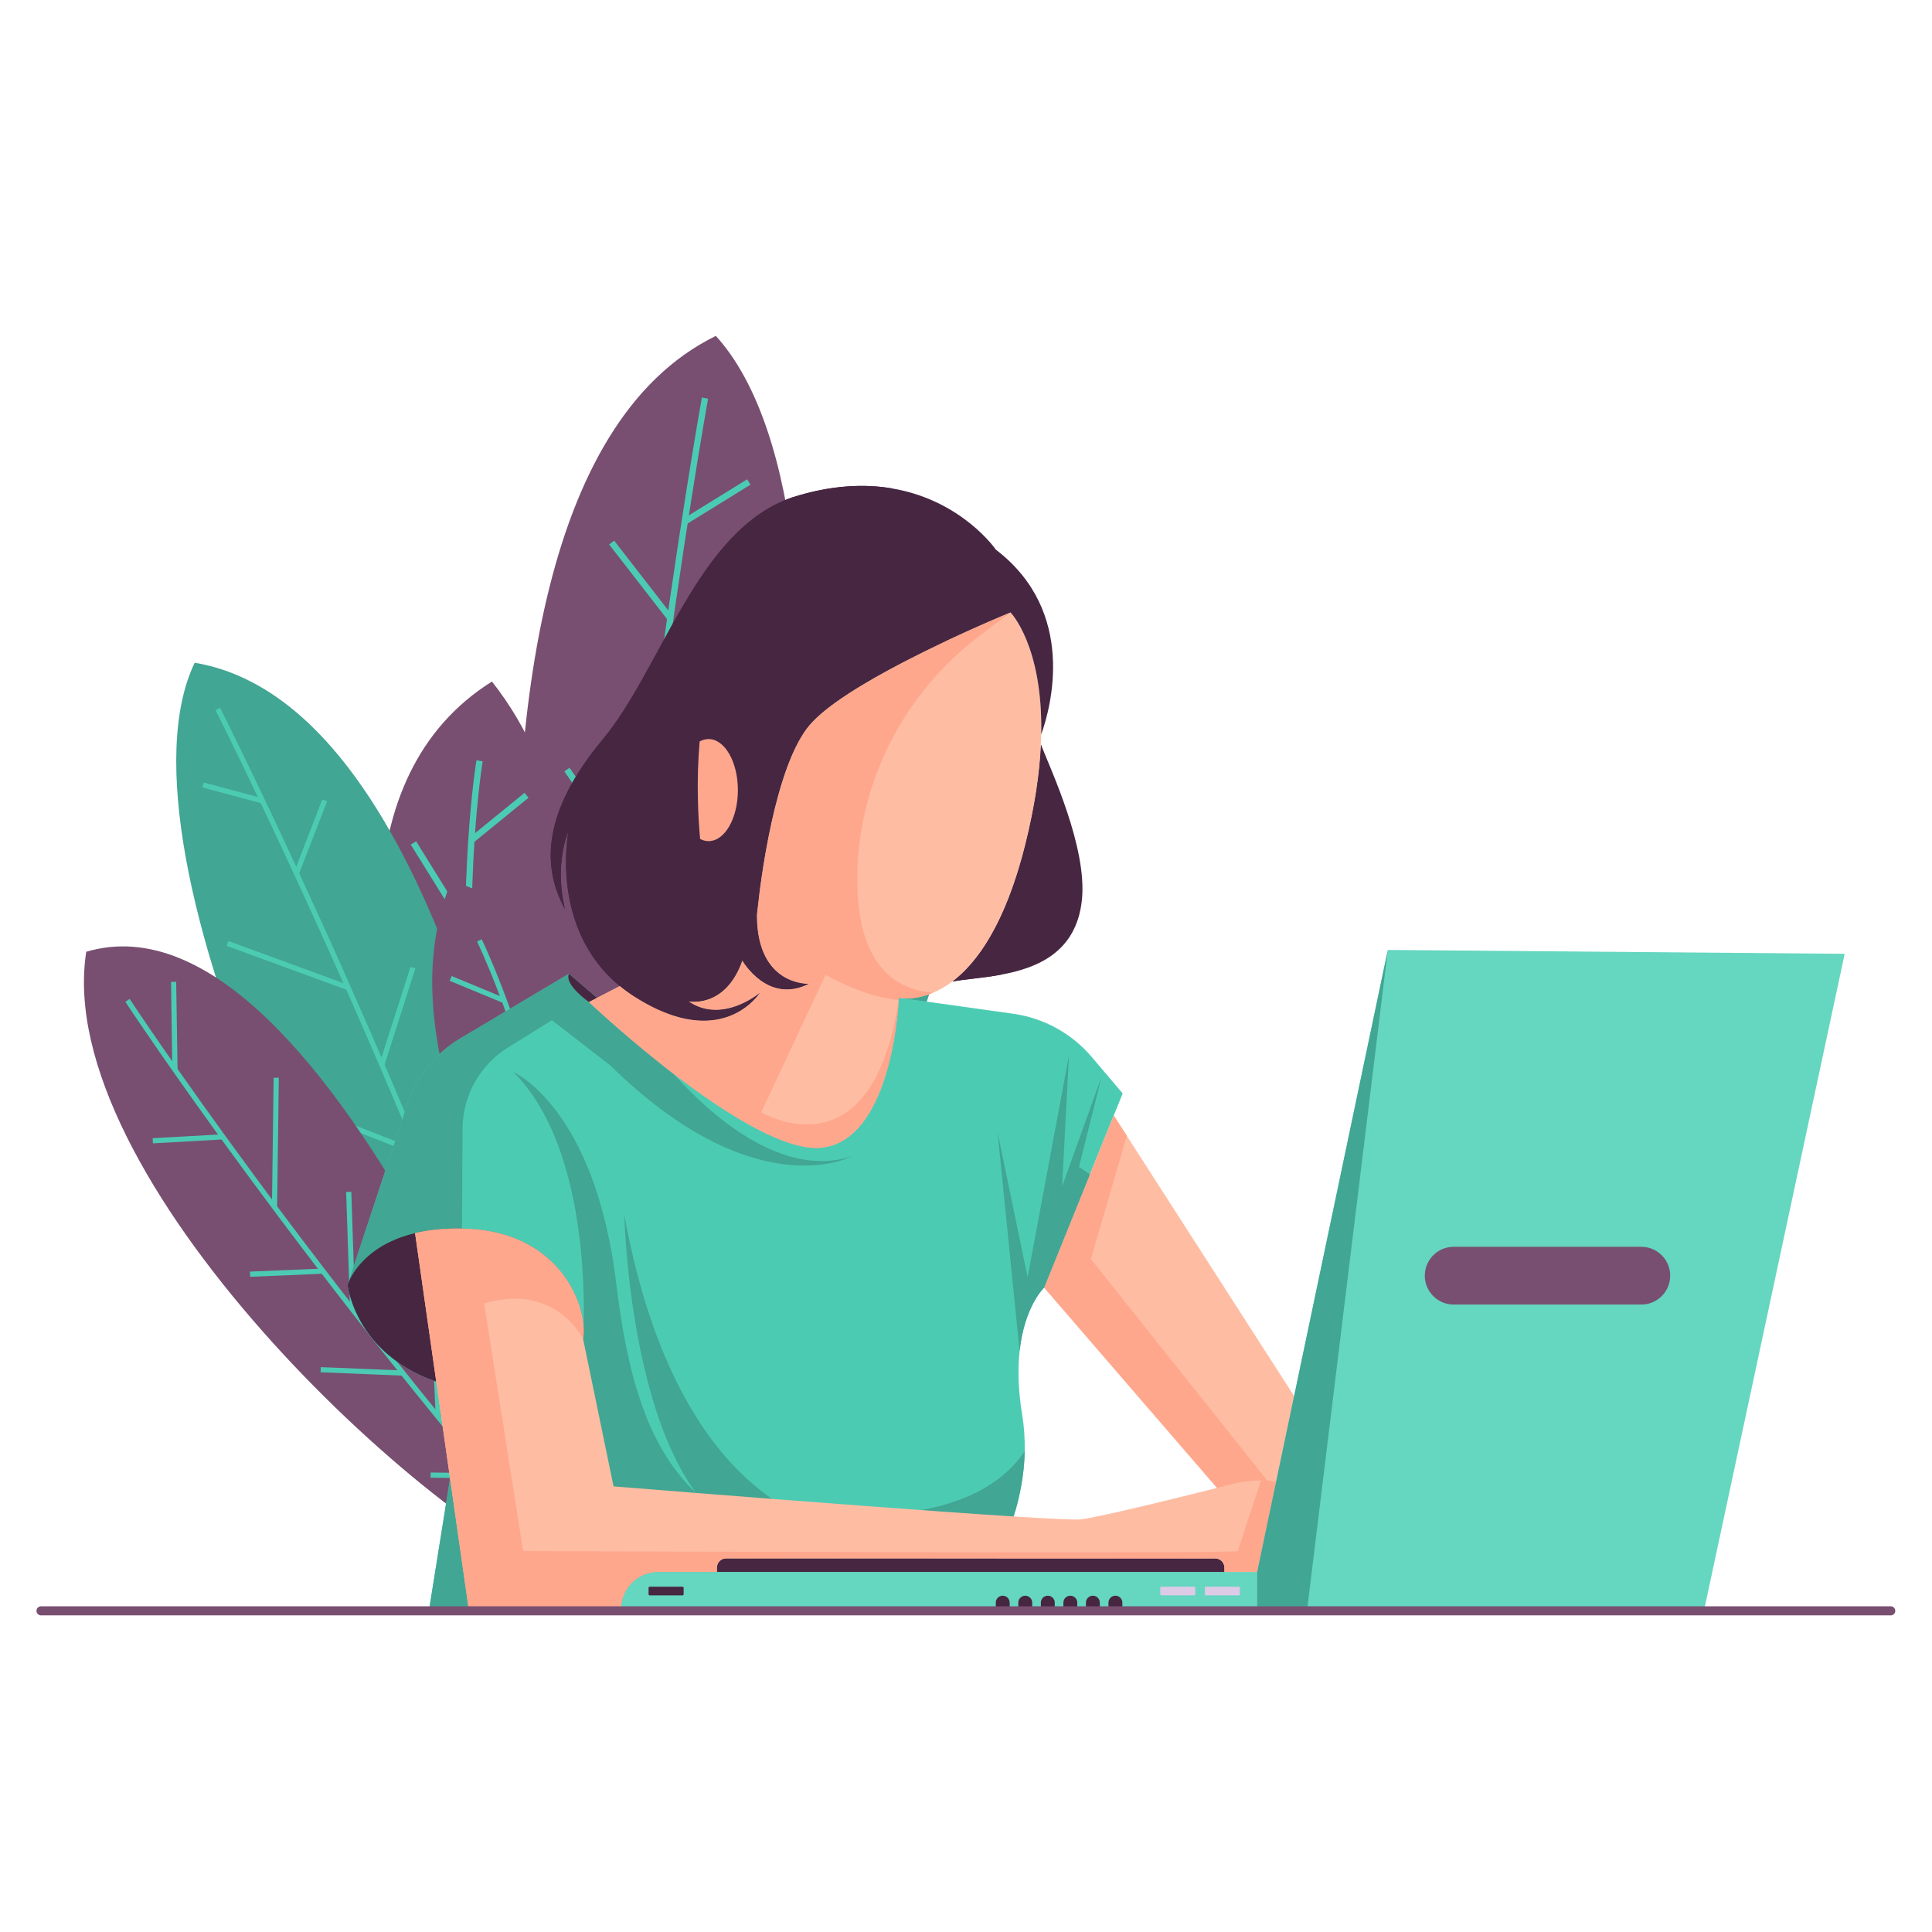 <svg xmlns="http://www.w3.org/2000/svg" width="2667" height="2667" viewBox="0 0 2667 2667" fill="none"><g filter="url(#filter0_d_513_2127)"><path d="M809.742 2143.18C809.742 2143.18 500.533 702.45 988.178 463.697C1222.14 720.85 1079.33 1723.93 809.742 2143.18Z" fill="#784F71"></path><path d="M863.86 1369.57L858.505 1362.71L991.331 1259.04L996.685 1265.9L863.86 1369.57Z" fill="#4CCBB3"></path><path d="M843.272 1514.71L751.804 1388.87L758.843 1383.76L850.311 1509.59L843.272 1514.71Z" fill="#4CCBB3"></path><path d="M834.215 1709.83L828.456 1703.32L975.328 1573.42L981.087 1579.94L834.215 1709.83Z" fill="#4CCBB3"></path><path d="M804.625 2116.4C831.093 1316.41 967.52 556.367 968.897 548.783L977.453 550.336C976.08 557.914 839.764 1317.36 813.322 2116.69L804.625 2116.4Z" fill="#4CCBB3"></path><path d="M810.031 2142.89C810.031 2142.89 264.945 1201.18 679.096 940.795C885.55 1202.89 714.096 1558.64 810.031 2142.89Z" fill="#784F71"></path><path d="M810.031 2142.89C810.031 2142.89 866.265 879.747 1303.21 878.64C1467.88 1223.03 1034.47 1971.01 810.031 2142.89Z" fill="#41A693"></path><path d="M813.323 2155.71C687.344 1853.54 651.739 1568.95 644.05 1383.42C635.716 1182.33 657.494 1050.87 657.715 1049.57L666.288 1051.02C666.071 1052.31 644.43 1183.07 652.752 1383.32C660.431 1568.09 695.911 1851.49 821.355 2152.36L813.323 2155.71Z" fill="#4CCBB3"></path><path d="M813.699 2144.99L805.787 2141.37C1097.6 1504.27 1254.29 981.109 1255.84 975.9L1264.18 978.376C1262.63 983.593 1105.77 1507.3 813.699 2144.99Z" fill="#4CCBB3"></path><path d="M948.708 722.98L944.132 715.578L1031.39 661.674L1035.97 669.075L948.708 722.98Z" fill="#4CCBB3"></path><path d="M921.04 854.887L840.914 751.624L847.783 746.292L927.91 849.555L921.04 854.887Z" fill="#4CCBB3"></path><path d="M900.106 1066.34L894.906 1059.37L1068.19 930.016L1073.39 936.985L900.106 1066.34Z" fill="#4CCBB3"></path><path d="M875.893 1206.25L779.08 1064.81L786.255 1059.9L883.068 1201.33L875.893 1206.25Z" fill="#4CCBB3"></path><path d="M1212.45 1113.02L1172.3 970.685L1180.67 968.313L1219.64 1105.84L1212.45 1113.02Z" fill="#4CCBB3"></path><path d="M1170.43 1248.8L1168.41 1240.34L1285.98 1212.23L1288 1220.69L1170.43 1248.8Z" fill="#4CCBB3"></path><path d="M1117.82 1383.15L1052.74 1175.52L1061.05 1172.92L1126.12 1380.55L1117.82 1383.15Z" fill="#4CCBB3"></path><path d="M1076.41 1513.63L1074.26 1505.2L1193.1 1475.02L1195.24 1483.45L1076.41 1513.63Z" fill="#4CCBB3"></path><path d="M1041.68 1589.15L990.673 1395.05L999.086 1392.84L1050.09 1586.94L1041.68 1589.15Z" fill="#4CCBB3"></path><path d="M994.168 1717.85L991.333 1709.63L1124.71 1663.7L1127.55 1671.92L994.168 1717.85Z" fill="#4CCBB3"></path><path d="M954.422 1801.61L913.771 1639.26L922.21 1637.15L962.861 1799.5L954.422 1801.61Z" fill="#4CCBB3"></path><path d="M912.268 1923.1L909.678 1914.8L998.002 1887.25L1000.59 1895.56L912.268 1923.1Z" fill="#4CCBB3"></path><path d="M655.253 1161.76L649.761 1155.01L724.073 1094.5L729.565 1101.25L655.253 1161.76Z" fill="#4CCBB3"></path><path d="M641.846 1286.36L567.023 1165.92L574.41 1161.32L649.232 1281.77L641.846 1286.36Z" fill="#4CCBB3"></path><path d="M654.52 1436.57L647.694 1431.18L742.868 1310.52L749.693 1315.9L654.52 1436.57Z" fill="#4CCBB3"></path><path d="M658.487 1555.96L570.035 1434.75L577.058 1429.62L665.51 1550.84L658.487 1555.96Z" fill="#4CCBB3"></path><path d="M680.298 1660.49L673.358 1655.25L743.82 1562L750.76 1567.24L680.298 1660.49Z" fill="#4CCBB3"></path><path d="M694.408 1770.16L631.471 1694.85L638.148 1689.27L701.085 1764.58L694.408 1770.16Z" fill="#4CCBB3"></path><path d="M801.956 2189.19C801.956 2189.19 706.806 987.754 268.749 914.878C145.644 1171.19 492.5 1923.79 801.956 2189.19Z" fill="#41A693"></path><path d="M578.349 1595.64L580.938 1589.01L452.569 1538.88L449.979 1545.51L578.349 1595.64Z" fill="#4CCBB3"></path><path d="M628.476 1704.55L670.679 1584.51L663.965 1582.15L621.763 1702.19L628.476 1704.55Z" fill="#4CCBB3"></path><path d="M681.277 1855.33L684.263 1848.88L538.745 1781.49L535.759 1787.95L681.277 1855.33Z" fill="#4CCBB3"></path><path d="M799.694 2167.01C591.575 1546.31 306.645 982.659 303.789 977.039L297.447 980.259C300.298 985.876 585.002 1549.08 792.946 2169.27L799.694 2167.01Z" fill="#4CCBB3"></path><path d="M801.662 2189.03C801.662 2189.03 1008.24 1323.4 622.706 1216.35C522.311 1470.1 739.992 1708.72 801.662 2189.03Z" fill="#784F71"></path><path d="M801.661 2189.03C801.661 2189.03 461.733 1212.35 119.067 1313.83C70.694 1622.28 585.527 2106.91 801.661 2189.03Z" fill="#784F71"></path><path d="M802.084 2199.84C830.029 1933.55 791.273 1702.19 753.842 1555C713.272 1395.47 665.416 1297.55 664.937 1296.58L658.56 1299.73C659.033 1300.69 706.618 1398.09 747.001 1556.97C784.26 1703.55 822.836 1933.94 795.006 2199.1L802.084 2199.84Z" fill="#4CCBB3"></path><path d="M799.28 2191.54L804.632 2186.85C426.732 1755.94 181.404 1382.67 178.971 1378.95L173.013 1382.85C175.452 1386.57 421.037 1760.23 799.28 2191.54Z" fill="#4CCBB3"></path><path d="M360.41 1108.82L362.262 1101.95L281.254 1080.14L279.402 1087.01L360.41 1108.82Z" fill="#4CCBB3"></path><path d="M412.987 1205.7L451.59 1106.02L444.958 1103.45L406.355 1203.13L412.987 1205.7Z" fill="#4CCBB3"></path><path d="M478.921 1366.5L481.364 1359.83L315.273 1299.04L312.831 1305.72L478.921 1366.5Z" fill="#4CCBB3"></path><path d="M530.664 1470.47L573.403 1336.96L566.629 1334.79L523.891 1468.3L530.664 1470.47Z" fill="#4CCBB3"></path><path d="M245.092 1476.24L243.213 1355.3L236.101 1355.4L237.77 1472.3L245.092 1476.24Z" fill="#4CCBB3"></path><path d="M309.823 1572.8L309.425 1565.7L210.709 1571.21L211.107 1578.31L309.823 1572.8Z" fill="#4CCBB3"></path><path d="M382.52 1665.76L384.88 1487.81L377.765 1487.71L375.405 1665.67L382.52 1665.76Z" fill="#4CCBB3"></path><path d="M445.531 1758.31L445.236 1751.2L345.043 1755.38L345.339 1762.5L445.531 1758.31Z" fill="#4CCBB3"></path><path d="M490.433 1809.36L484.941 1645.31L477.831 1645.55L483.323 1809.59L490.433 1809.36Z" fill="#4CCBB3"></path><path d="M557.81 1899.08L558.106 1891.97L442.828 1887.22L442.532 1894.33L557.81 1899.08Z" fill="#4CCBB3"></path><path d="M608.576 1955.41L602.405 1818.67L595.297 1818.99L601.468 1955.73L608.576 1955.41Z" fill="#4CCBB3"></path><path d="M670.065 2040.74L670.149 2033.63L594.483 2032.73L594.399 2039.84L670.065 2040.74Z" fill="#4CCBB3"></path><path d="M693.145 1383.92L695.869 1377.35L623.462 1347.34L620.739 1353.91L693.145 1383.92Z" fill="#4CCBB3"></path><path d="M732.836 1478.43L763.259 1366.52L756.395 1364.65L725.974 1476.56L732.836 1478.43Z" fill="#4CCBB3"></path><path d="M758.088 1599.11L762.174 1593.28L659.329 1521.02L655.242 1526.84L758.088 1599.11Z" fill="#4CCBB3"></path><path d="M782.944 1693.6L823.867 1577.89L817.163 1575.52L776.24 1691.22L782.944 1693.6Z" fill="#4CCBB3"></path><path d="M790.335 1780.62L794.544 1774.88L717.487 1718.31L713.277 1724.05L790.335 1780.62Z" fill="#4CCBB3"></path><path d="M804.965 1869.86L836.645 1796.1L830.107 1793.3L798.427 1867.06L804.965 1869.86Z" fill="#4CCBB3"></path><path d="M1240.52 1216.51C1240.52 1216.51 1239.29 1225.35 1236.68 1240.75C1235.3 1248.43 1233.74 1257.79 1231.63 1268.46C1230.59 1273.79 1229.55 1279.49 1228.33 1285.47C1227.09 1291.44 1225.79 1297.72 1224.44 1304.28C1223.11 1310.84 1221.55 1317.64 1220.02 1324.69C1219.24 1328.21 1218.44 1331.8 1217.63 1335.43C1216.83 1339.07 1215.99 1342.76 1215.09 1346.49C1211.55 1361.42 1207.94 1377.19 1203.7 1393.38C1201.62 1401.49 1199.58 1409.75 1197.38 1418.08C1195.13 1426.39 1192.86 1434.81 1190.57 1443.29C1189.41 1447.53 1188.25 1451.78 1187.09 1456.05C1185.87 1460.3 1184.64 1464.57 1183.42 1468.84C1180.96 1477.39 1178.49 1485.97 1176.02 1494.55C1173.58 1503.13 1170.85 1511.63 1168.25 1520.14C1165.63 1528.64 1163.02 1537.1 1160.43 1545.5C1157.87 1553.9 1155.05 1562.15 1152.37 1570.34C1149.67 1578.51 1147 1586.59 1144.37 1594.54C1139.09 1610.42 1133.54 1625.62 1128.48 1640.1C1123.5 1654.61 1118.2 1668.11 1113.51 1680.65C1111.14 1686.91 1108.87 1692.91 1106.71 1698.62C1105.62 1701.46 1104.56 1704.24 1103.53 1706.94C1102.45 1709.62 1101.41 1712.22 1100.39 1714.74C1096.3 1724.82 1092.74 1733.61 1089.8 1740.84C1083.85 1755.27 1080.45 1763.52 1080.45 1763.52C1080.45 1763.52 1083.4 1755.1 1088.56 1740.37C1091.18 1733.02 1094.36 1724.09 1098.01 1713.85C1098.92 1711.3 1099.86 1708.66 1100.83 1705.94C1101.76 1703.2 1102.71 1700.39 1103.69 1697.5C1105.66 1691.74 1107.74 1685.68 1109.91 1679.35C1112.08 1673.03 1114.34 1666.44 1116.68 1659.63C1119.07 1652.83 1121.39 1645.75 1123.77 1638.47C1126.16 1631.2 1128.62 1623.72 1131.13 1616.08C1133.59 1608.43 1136.36 1600.69 1138.8 1592.7C1143.82 1576.77 1149.01 1560.3 1154.29 1543.58C1156.84 1535.18 1159.41 1526.72 1161.98 1518.23C1164.54 1509.73 1167.22 1501.24 1169.63 1492.66C1172.13 1484.11 1174.63 1475.56 1177.13 1467.04C1178.37 1462.78 1179.61 1458.53 1180.84 1454.29C1182.02 1450.04 1183.2 1445.79 1184.37 1441.57C1186.74 1433.12 1189.09 1424.75 1191.4 1416.47C1193.71 1408.19 1195.85 1399.97 1198.03 1391.91C1202.42 1375.79 1206.42 1360.14 1210.27 1345.32C1212.24 1337.92 1213.91 1330.66 1215.7 1323.68C1217.43 1316.68 1219.2 1309.94 1220.72 1303.44C1223.82 1290.43 1226.74 1278.53 1229.15 1267.93C1231.63 1257.36 1233.66 1248.1 1235.39 1240.49C1237.04 1232.87 1238.33 1226.88 1239.22 1222.79C1240.07 1218.69 1240.52 1216.51 1240.52 1216.51Z" fill="#41A693"></path></g><mask id="mask0_513_2127" style="mask-type:luminance" maskUnits="userSpaceOnUse" x="0" y="0" width="2667" height="2667"><path d="M0 0H2666.67V2666.67H0V0Z" fill="white"></path></mask><g mask="url(#mask0_513_2127)"><path d="M1549.78 1509.4L1537.46 1539.88L1504.65 1621.04L1441.4 1777.49C1441.4 1777.49 1414.29 1802.6 1407.49 1865.2C1404.93 1888.76 1405.26 1917.62 1410.98 1952.44C1413.84 1969.89 1414.89 1986.92 1414.54 2003.33C1413.86 2036.56 1407.54 2067.16 1399.26 2093.39C1394.52 2108.42 1389.16 2122.01 1383.84 2133.82C1382.43 2136.96 1381 2139.97 1379.62 2142.85C1378.2 2145.81 1376.79 2148.62 1375.44 2151.28C1364.63 2172.3 1355.82 2184.44 1355.82 2184.44L1346.74 2221.28L1346.29 2223.14L1345.69 2225.55H591.799L592.174 2223.14L621.294 2040.92L635.138 1954.34L689.39 1932.85L694.582 1930.79L712.288 1923.77C712.339 1923.74 712.363 1923.74 712.363 1923.74C710.106 1923.74 707.85 1923.72 705.616 1923.69C702.006 1923.64 698.468 1923.54 694.958 1923.39C692.575 1923.32 690.192 1923.22 687.859 1923.07C686.755 1923.02 685.652 1922.94 684.574 1922.87C681.087 1922.64 677.651 1922.39 674.29 1922.09C674.164 1922.06 674.014 1922.06 673.89 1922.04C672.61 1921.94 671.356 1921.81 670.102 1921.66C668.596 1921.54 667.092 1921.36 665.612 1921.19C663.555 1920.96 661.499 1920.71 659.492 1920.43C657.711 1920.21 655.955 1919.96 654.226 1919.71C651.24 1919.25 648.306 1918.78 645.422 1918.28C639 1917.15 632.806 1915.87 626.862 1914.41C625.908 1914.19 624.98 1913.96 624.052 1913.71C622.823 1913.41 621.57 1913.08 620.34 1912.76C618.635 1912.31 616.954 1911.83 615.274 1911.35C613.694 1910.9 612.114 1910.43 610.559 1909.95C610.083 1909.8 609.58 1909.65 609.104 1909.5C607.348 1908.95 605.594 1908.37 603.887 1907.79C603.335 1907.62 602.783 1907.42 602.232 1907.24C601.154 1906.86 600.1 1906.49 599.047 1906.11C596.087 1905.03 593.203 1903.93 590.394 1902.78C588.487 1902 586.607 1901.2 584.751 1900.39C583.847 1899.99 582.944 1899.59 582.042 1899.19C579.583 1898.06 577.176 1896.93 574.818 1895.73C573.89 1895.28 572.963 1894.8 572.034 1894.32C571.908 1894.27 571.783 1894.2 571.658 1894.12L571.356 1893.97C569.752 1893.12 568.196 1892.29 566.642 1891.41C563.356 1889.58 560.196 1887.73 557.162 1885.8C555.958 1885.02 554.754 1884.24 553.575 1883.46C551.819 1882.31 550.088 1881.13 548.408 1879.9C545.599 1877.9 542.89 1875.86 540.307 1873.78C539.027 1872.75 537.748 1871.73 536.519 1870.67C535.716 1870 534.939 1869.32 534.162 1868.64C531.828 1866.63 529.596 1864.58 527.464 1862.47C526.135 1861.19 524.856 1859.91 523.603 1858.61C523.302 1858.31 523.051 1858.03 522.775 1857.75C521.872 1856.83 520.994 1855.9 520.166 1854.95C519.79 1854.55 519.414 1854.12 519.063 1853.72C517.934 1852.46 516.855 1851.23 515.802 1849.98C514.598 1848.55 513.419 1847.12 512.316 1845.69C511.212 1844.29 510.134 1842.88 509.106 1841.48C508.428 1840.57 507.776 1839.67 507.15 1838.77C506.798 1838.27 506.447 1837.79 506.12 1837.31C504.566 1835.08 503.111 1832.87 501.756 1830.69C501.38 1830.09 501.004 1829.46 500.654 1828.86H500.628C498.396 1825.17 496.39 1821.56 494.608 1818.05C494.232 1817.35 493.882 1816.65 493.555 1815.94C493.404 1815.69 493.279 1815.44 493.179 1815.19C492.602 1813.99 492.026 1812.81 491.499 1811.66C489.743 1807.77 488.212 1804.08 486.934 1800.6C486.658 1799.84 486.382 1799.09 486.131 1798.36C484.3 1793.2 482.996 1788.61 482.043 1784.84C481.918 1784.32 481.792 1783.79 481.667 1783.29C481.442 1782.29 481.24 1781.33 481.039 1780.48C480.964 1780.05 480.864 1779.63 480.788 1779.23C480.638 1778.45 480.512 1777.72 480.387 1777.09C480.338 1776.77 480.287 1776.47 480.238 1776.19C480.112 1775.36 480.011 1774.71 479.962 1774.29C479.936 1774.06 479.911 1773.91 479.911 1773.81C479.886 1773.71 479.886 1773.66 479.886 1773.66C479.886 1773.66 480.087 1772.98 480.538 1771.73L562.152 1524.65C574.768 1486.5 600.727 1454.17 635.264 1433.61L785.4 1344.22L824.151 1377.53L813.039 1383.24C813.039 1383.24 864.582 1432.08 929.015 1481.66C999.819 1536.14 1086.2 1591.49 1136.86 1583.99C1233.65 1569.67 1240.82 1377.27 1240.82 1377.27C1240.82 1377.27 1242.61 1377.7 1245.82 1377.98L1398.54 1399.4C1440.82 1405.32 1479.47 1426.58 1507.11 1459.14L1549.78 1509.4Z" fill="#4CCBB3"></path><path d="M1414.54 2003.33C1413.48 2055.6 1398.44 2101.37 1383.84 2133.82C1274.41 2160.41 1067.66 2082.11 1067.66 2082.11C1291.66 2115.36 1379.82 2055.24 1414.54 2003.33Z" fill="#41A693"></path><path d="M861.837 1676.96C861.837 1676.96 870.799 2094.32 1058.99 2127.61L1160.13 2108.41C1160.13 2108.41 937.372 2093.04 861.837 1676.96Z" fill="#41A693"></path><path d="M1493.44 1242.91C1485.54 1315 1431.52 1336.49 1381.23 1345.62C1355.97 1350.24 1331.64 1351.72 1314.59 1354.93C1348.8 1329.12 1387.85 1275.57 1415.29 1165.76C1428.71 1112.09 1435.08 1066.37 1436.88 1027.74C1436.88 1027.74 1436.91 1027.84 1436.99 1028.02C1451.66 1064.89 1501.27 1171.48 1493.44 1242.91Z" fill="#472642"></path><path d="M1439.77 1293.65C1440.2 1292.68 1452.48 1265.34 1433.6 1229.82C1433.6 1229.82 1441.27 1308.85 1381.23 1345.62C1355.97 1350.24 1331.64 1351.72 1314.59 1354.93C1348.8 1329.12 1387.85 1275.57 1415.29 1165.76C1428.71 1112.09 1435.08 1066.37 1436.88 1027.74C1436.88 1027.74 1436.91 1027.84 1436.98 1028.02C1439.67 1036.19 1503 1230.35 1439.77 1293.65Z" fill="#472642"></path><path d="M1176.06 1596.08C1172.63 1597.91 1041.45 1665.96 842.158 1470.5L761.874 1408.35L701.302 1445.97C662.477 1470.07 638.75 1512.46 638.5 1558.18L637.746 1695.98L637.597 1724.22C637.597 1724.22 616.98 1757.53 587.058 1800.89C584.098 1805.18 581.038 1809.6 577.904 1814.06C565.186 1832.2 551.142 1851.56 536.52 1870.67C535.717 1869.99 534.938 1869.32 534.162 1868.64C531.829 1866.63 529.597 1864.58 527.465 1862.47C526.136 1861.19 524.857 1859.91 523.602 1858.61C523.301 1858.31 523.05 1858.03 522.774 1857.75C521.872 1856.83 520.994 1855.9 520.166 1854.95C519.79 1854.54 519.414 1854.12 519.062 1853.72C517.934 1852.46 516.856 1851.23 515.802 1849.98C514.598 1848.55 513.42 1847.12 512.316 1845.69C511.212 1844.29 510.134 1842.88 509.105 1841.48C508.429 1840.57 507.777 1839.67 507.149 1838.77C506.798 1838.27 506.446 1837.79 506.121 1837.31C504.566 1835.08 503.11 1832.87 501.757 1830.69C501.381 1830.09 501.004 1829.46 500.653 1828.86H500.628C498.396 1825.17 496.389 1821.56 494.609 1818.05C494.232 1817.35 493.881 1816.65 493.554 1815.94C493.405 1815.69 493.28 1815.44 493.178 1815.19C492.602 1813.99 492.025 1812.81 491.498 1811.65C489.744 1807.77 488.213 1804.08 486.934 1800.59C486.657 1799.84 486.382 1799.09 486.13 1798.36C484.3 1793.2 482.996 1788.61 482.044 1784.84C481.917 1784.32 481.792 1783.79 481.666 1783.29C481.441 1782.29 481.24 1781.33 481.04 1780.48C480.965 1780.05 480.864 1779.63 480.789 1779.22C480.638 1778.45 480.513 1777.72 480.388 1777.09C480.337 1776.77 480.288 1776.47 480.237 1776.19C480.112 1775.36 480.012 1774.71 479.961 1774.28C479.936 1774.06 479.91 1773.91 479.91 1773.81C479.886 1773.71 479.886 1773.66 479.886 1773.66C479.886 1773.66 480.086 1772.98 480.538 1771.73L562.152 1524.65C574.768 1486.5 600.728 1454.17 635.263 1433.61L785.4 1344.22L824.15 1377.52L813.039 1383.24C813.039 1383.24 864.582 1432.08 929.016 1481.66C978.876 1537.27 1078.77 1628.16 1176.06 1596.08Z" fill="#41A693"></path><path d="M1207.49 2221.28C1206.21 2221.88 1204.91 2222.51 1203.58 2223.14C1201.87 2223.94 1200.14 2224.74 1198.41 2225.55H591.798L592.174 2223.14L621.294 2040.92L635.138 1954.34L689.389 1932.85L694.581 1930.79L712.289 1923.77C712.338 1923.74 712.364 1923.74 712.364 1923.74C710.106 1923.74 707.849 1923.72 705.617 1923.69C702.005 1923.64 698.468 1923.54 694.957 1923.39C692.574 1923.32 690.192 1923.22 687.858 1923.07C686.756 1923.02 685.652 1922.94 684.573 1922.87C681.086 1922.64 677.652 1922.39 674.29 1922.09C674.165 1922.06 674.014 1922.06 673.889 1922.04C672.61 1921.94 671.356 1921.81 670.102 1921.66C668.597 1921.54 667.092 1921.36 665.612 1921.18C663.556 1920.96 661.498 1920.71 659.493 1920.43C657.712 1920.21 655.956 1919.96 654.225 1919.71C651.241 1919.25 648.306 1918.78 645.421 1918.28C639.001 1917.15 632.805 1915.87 626.862 1914.41C625.908 1914.19 624.981 1913.96 624.053 1913.71C622.824 1913.41 621.569 1913.08 620.341 1912.76C618.636 1912.31 616.954 1911.83 615.274 1911.35C613.694 1910.9 612.113 1910.43 610.558 1909.95C610.082 1909.8 609.581 1909.65 609.104 1909.5C607.349 1908.95 605.593 1908.37 603.886 1907.79C603.336 1907.62 602.784 1907.42 602.232 1907.24C601.153 1906.86 600.1 1906.49 599.046 1906.11C596.088 1905.03 593.202 1903.93 590.393 1902.78C588.488 1902 586.606 1901.2 584.75 1900.39C583.848 1899.99 582.945 1899.59 582.041 1899.19C579.584 1898.06 577.176 1896.93 574.818 1895.73C573.89 1895.28 572.962 1894.8 572.034 1894.32C571.909 1894.27 571.784 1894.2 571.658 1894.12C580.837 1890.96 589.992 1888.03 599.097 1885.29C626.761 1876.97 653.824 1870.47 678.78 1865.43C684.949 1864.2 690.969 1863.05 696.838 1861.97C759.566 1850.51 804.938 1848.38 804.938 1848.38C804.938 1848.38 805.34 1842.71 805.666 1832.7C807.396 1775.46 806.017 1576.07 708.601 1479.91C708.601 1479.91 821.566 1528.34 850.912 1773.33C866.613 1904.38 896.158 2000.17 960.893 2060.94C1017.18 2113.76 1100.07 2140.09 1223.54 2140.09C1239.5 2140.09 1252.26 2141 1262.12 2142.7C1273.28 2144.61 1280.7 2147.54 1284.82 2151.28C1300.89 2165.83 1266.93 2192.79 1207.49 2221.28Z" fill="#41A693"></path><path d="M1884.36 2079.5L1796.55 2188.93L1769.41 2157.48L1441.4 1777.49L1537.46 1539.88L1555.52 1567.97L1884.36 2079.5Z" fill="#FEBDA3"></path><path d="M1769.41 2157.48L1441.4 1777.49L1537.46 1539.88L1555.52 1567.97L1505.91 1738.07L1799.61 2106.74C1799.61 2106.74 1870.19 2147.04 1769.41 2157.48Z" fill="#FEA78D"></path><path d="M1437.34 1013.85C1437.26 1018.36 1437.11 1023 1436.88 1027.74C1435.08 1066.37 1428.71 1112.09 1415.29 1165.76C1414.74 1168 1414.16 1170.23 1413.58 1172.41C1413.03 1174.57 1412.48 1176.7 1411.9 1178.81C1411.9 1178.83 1411.88 1178.86 1411.88 1178.88C1411.33 1180.94 1410.75 1183 1410.2 1185.03C1409.67 1186.86 1409.17 1188.69 1408.64 1190.5C1408.57 1190.77 1408.49 1191.07 1408.39 1191.35C1407.86 1193.23 1407.31 1195.08 1406.76 1196.91C1406.18 1198.85 1405.61 1200.75 1405.01 1202.66C1404.83 1203.24 1404.65 1203.79 1404.48 1204.37C1404 1205.87 1403.53 1207.37 1403.07 1208.83C1401.52 1213.62 1399.96 1218.28 1398.36 1222.82C1398.01 1223.88 1397.63 1224.91 1397.26 1225.96C1396.78 1227.34 1396.28 1228.69 1395.78 1230.05C1391.09 1242.87 1386.22 1254.6 1381.2 1265.31C1380.75 1266.31 1380.28 1267.29 1379.8 1268.27C1379.47 1269 1379.15 1269.7 1378.8 1270.38C1378.27 1271.48 1377.74 1272.56 1377.19 1273.64C1377.14 1273.79 1377.06 1273.91 1376.99 1274.04C1376.06 1275.92 1375.11 1277.78 1374.16 1279.61C1372.28 1283.27 1370.37 1286.78 1368.44 1290.14C1367.48 1291.85 1366.51 1293.5 1365.55 1295.13C1360.26 1304.09 1354.87 1312.09 1349.48 1319.24C1348.85 1320.09 1348.2 1320.92 1347.57 1321.74C1345.26 1324.7 1342.96 1327.54 1340.65 1330.2C1339.67 1331.35 1338.69 1332.45 1337.71 1333.53C1333.22 1338.52 1328.76 1342.96 1324.32 1346.9C1323.77 1347.4 1323.24 1347.88 1322.69 1348.35C1321.06 1349.79 1319.43 1351.14 1317.8 1352.42C1317.35 1352.8 1316.9 1353.15 1316.44 1353.5C1315.82 1353.97 1315.22 1354.45 1314.59 1354.93C1305.16 1362.05 1296.08 1367.07 1287.73 1370.55C1268.64 1378.55 1253.29 1378.63 1245.82 1377.98C1242.6 1377.7 1240.82 1377.27 1240.82 1377.27C1240.82 1377.27 1240.77 1378.5 1240.65 1380.76C1239.12 1406.85 1225.93 1570.83 1136.86 1583.99C1040.07 1598.34 813.04 1383.24 813.04 1383.24L824.15 1377.53L855.653 1361.27C861.848 1366.36 868.544 1371.23 875.768 1375.85C878.352 1377.5 880.884 1379.05 883.393 1380.56C974.613 1435.09 1024.67 1397.82 1042.08 1379.11C1046.47 1374.37 1048.78 1370.83 1049.13 1370.28C1048.48 1370.83 1043.76 1374.69 1036.31 1379.16C1018.05 1390.07 983.265 1404.51 950.76 1382.39C950.76 1382.39 962.724 1384.82 977.697 1379.68C993.549 1374.26 1012.79 1360.35 1024.82 1326.13C1024.82 1326.13 1059.51 1387.08 1116.7 1358.01C1116.7 1358.01 1045.22 1361.67 1044.86 1263.76V1263.63C1044.94 1263.03 1045.19 1260.27 1045.67 1255.76C1049.7 1218.06 1069.37 1057.64 1117.75 1000.86C1141.03 973.543 1194.3 941.488 1248 913.624C1321.11 875.7 1394.97 845.503 1394.97 845.503C1394.97 845.503 1439.74 890.951 1437.34 1013.85Z" fill="#FEBDA3"></path><path d="M1437.34 1013.85C1439.74 890.951 1394.97 845.503 1394.97 845.503L1394.92 845.528C1392.74 846.405 1301.75 883.725 1222.39 927.292C1178.02 951.621 1137.31 977.907 1117.75 1000.86C1075.66 1050.24 1055.32 1178 1048.08 1235.26C1047 1243.84 1046.19 1250.84 1045.67 1255.76C1045.14 1258.41 1044.86 1261.02 1044.86 1263.63V1263.76C1045.22 1361.67 1116.7 1358.01 1116.7 1358.01C1059.51 1387.08 1024.82 1326.13 1024.82 1326.13C1008.85 1371.56 980.181 1381.19 963.602 1382.72C955.877 1383.42 950.759 1382.39 950.759 1382.39C996.558 1413.54 1046.85 1372.18 1049.13 1370.28C1047.35 1373.11 995.479 1452.27 875.767 1375.85C868.543 1371.23 861.847 1366.36 855.653 1361.27C758.738 1281.69 784.121 1150.57 784.798 1147.15C764.607 1198.65 779.405 1253.1 779.957 1255.15C747.602 1196.39 748.831 1120.87 831.549 1021.37C914.266 921.849 962.247 732.387 1092.95 686.839C1147.32 669.381 1193.6 667.752 1231.95 674.323C1328.16 690.752 1374.73 758.772 1374.73 758.772C1487.25 844.7 1450.55 976.853 1437.34 1013.85Z" fill="#472642"></path><path d="M1245.82 1377.98C1242.61 1377.7 1240.83 1377.27 1240.83 1377.27L1245.82 1377.98Z" fill="#472642"></path><path d="M804.938 1848.38L712.363 1923.74C710.106 1923.74 707.849 1923.72 705.617 1923.69C702.005 1923.64 698.467 1923.54 694.957 1923.39C692.574 1923.32 690.191 1923.22 687.858 1923.07C686.755 1923.02 685.651 1922.94 684.574 1922.87C681.087 1922.64 677.651 1922.39 674.29 1922.09C674.165 1922.06 674.014 1922.06 673.889 1922.04C672.61 1921.94 671.355 1921.81 670.102 1921.66C668.597 1921.54 667.091 1921.36 665.611 1921.19C663.555 1920.96 661.499 1920.71 659.493 1920.43C657.711 1920.21 655.955 1919.96 654.225 1919.71C651.241 1919.26 648.306 1918.78 645.421 1918.28C639.001 1917.15 632.806 1915.87 626.862 1914.41C625.909 1914.19 624.981 1913.96 624.053 1913.71C622.823 1913.41 621.569 1913.08 620.341 1912.76C618.635 1912.31 616.954 1911.83 615.274 1911.35C613.694 1910.9 612.114 1910.43 610.558 1909.95C610.082 1909.8 609.581 1909.65 609.103 1909.5C607.349 1908.95 605.593 1908.37 603.886 1907.79C603.335 1907.62 602.783 1907.42 602.231 1907.22C601.153 1906.86 600.099 1906.49 599.046 1906.11C596.087 1905.03 593.202 1903.93 590.393 1902.78C588.487 1902 586.606 1901.2 584.75 1900.39C583.847 1899.99 582.945 1899.59 582.041 1899.19C579.583 1898.06 577.175 1896.93 574.818 1895.73C573.89 1895.28 572.962 1894.8 572.034 1894.32C571.909 1894.27 571.783 1894.2 571.658 1894.12L571.357 1893.97C569.751 1893.12 568.197 1892.29 566.642 1891.41C563.355 1889.61 560.195 1887.73 557.161 1885.8C555.957 1885.02 554.753 1884.24 553.574 1883.46C551.818 1882.31 550.087 1881.13 548.407 1879.9C545.598 1877.92 542.89 1875.89 540.306 1873.78C539.027 1872.75 537.747 1871.73 536.519 1870.67C535.717 1870 534.938 1869.32 534.162 1868.64C531.829 1866.63 529.597 1864.58 527.465 1862.47C526.135 1861.22 524.83 1859.91 523.602 1858.61C523.301 1858.31 523.05 1858.03 522.774 1857.76C521.871 1856.83 520.994 1855.9 520.166 1854.95C519.79 1854.54 519.413 1854.12 519.062 1853.72C517.933 1852.46 516.855 1851.23 515.802 1849.98C514.598 1848.55 513.419 1847.12 512.315 1845.69C511.211 1844.29 510.134 1842.88 509.105 1841.48C508.429 1840.57 507.775 1839.67 507.149 1838.77C506.798 1838.27 506.446 1837.79 506.121 1837.31C504.566 1835.08 503.11 1832.88 501.757 1830.69C501.381 1830.09 501.003 1829.46 500.627 1828.86C498.395 1825.18 496.389 1821.56 494.609 1818.05C494.231 1817.35 493.881 1816.65 493.554 1815.94C493.405 1815.69 493.279 1815.44 493.178 1815.19C492.602 1813.99 492.025 1812.81 491.498 1811.66C489.742 1807.77 488.213 1804.08 486.933 1800.6C486.657 1799.84 486.382 1799.09 486.13 1798.36C484.299 1793.2 482.995 1788.61 482.042 1784.84C481.917 1784.32 481.791 1783.79 481.666 1783.29C481.441 1782.29 481.239 1781.33 481.039 1780.48C480.965 1780.03 480.863 1779.63 480.789 1779.23C480.638 1778.45 480.513 1777.72 480.387 1777.09C480.337 1776.77 480.287 1776.47 480.237 1776.19C480.111 1775.36 480.011 1774.71 479.961 1774.28C479.935 1774.06 479.91 1773.91 479.91 1773.81C479.885 1773.71 479.885 1773.66 479.885 1773.66C479.885 1773.66 480.086 1772.98 480.538 1771.73C484.174 1762.07 504.063 1718.73 572.987 1702.28C591.021 1697.96 612.39 1695.5 637.746 1695.98C638.223 1695.98 638.699 1696.01 639.201 1696.01C760.469 1698.74 803.031 1784.34 805.666 1832.7C805.991 1838.54 805.715 1843.84 804.938 1848.38Z" fill="#472642"></path><path d="M1761.66 2045.24L1735.48 2169.92H1690.28V2164.1C1690.28 2157.02 1684.54 2151.28 1677.46 2151.28H1002.48C995.405 2151.28 989.661 2157.02 989.661 2164.1V2169.92H908.649C894.453 2169.92 881.637 2175.66 872.331 2184.97C863.051 2194.27 857.307 2207.11 857.307 2221.28H1628.98L1624.59 2223.14H647.302L621.294 2040.92L602.231 1907.24V1907.21L599.097 1885.29L588.638 1811.98L587.058 1800.9L572.987 1702.28C591.021 1697.96 612.39 1695.5 637.746 1695.98C638.223 1695.98 638.699 1696.01 639.202 1696.01C760.469 1698.74 803.033 1784.34 805.666 1832.7C805.991 1838.54 805.715 1843.83 804.938 1848.37L846.974 2051.86C846.974 2051.86 893.174 2055.6 960.893 2060.94C1085.57 2070.77 1283.19 2086.04 1399.26 2093.39C1448.77 2096.5 1483.44 2098.18 1491.31 2097.41C1516.07 2094.92 1630.16 2066.61 1700.44 2048.8C1713.68 2045.44 1727.25 2043.73 1740.79 2043.76C1747.77 2043.78 1754.74 2044.28 1761.66 2045.24Z" fill="#FEBDA3"></path><path d="M1690.28 2164.1V2175.61C1690.28 2182.71 1684.54 2188.42 1677.46 2188.42H1002.48C995.405 2188.42 989.661 2182.71 989.661 2175.61V2164.1C989.661 2157.02 995.405 2151.28 1002.48 2151.28H1677.46C1684.54 2151.28 1690.28 2157.02 1690.28 2164.1Z" fill="#472642"></path><path d="M2546.48 1316.68L2352.7 2221.28H857.308C857.308 2207.11 863.052 2194.27 872.332 2184.96C881.637 2175.66 894.453 2169.92 908.649 2169.92H1735.48L1915.81 1311.33L2546.48 1316.68Z" fill="#65D6C0"></path><path d="M1664.63 2202.29H1710.22C1710.99 2202.29 1711.62 2201.66 1711.62 2200.89V2191.78C1711.62 2191 1710.99 2190.38 1710.22 2190.38H1664.63C1663.86 2190.38 1663.23 2191 1663.23 2191.78V2200.89C1663.23 2201.66 1663.86 2202.29 1664.63 2202.29Z" fill="#DDCAE6"></path><path d="M1603.04 2202.29H1648.63C1649.4 2202.29 1650.03 2201.66 1650.03 2200.89V2191.78C1650.03 2191 1649.4 2190.38 1648.63 2190.38H1603.04C1602.27 2190.38 1601.64 2191 1601.64 2191.78V2200.89C1601.64 2201.66 1602.27 2202.29 1603.04 2202.29Z" fill="#DDCAE6"></path><path d="M896.726 2202.29H942.311C943.086 2202.29 943.714 2201.66 943.714 2200.89V2191.78C943.714 2191 943.086 2190.38 942.311 2190.38H896.726C895.951 2190.38 895.323 2191 895.323 2191.78V2200.89C895.323 2201.66 895.951 2202.29 896.726 2202.29Z" fill="#472642"></path><path d="M1549.35 2212.38V2221.28H1530.16V2212.38C1530.16 2207.06 1534.47 2202.77 1539.77 2202.77C1545.06 2202.77 1549.35 2207.06 1549.35 2212.38Z" fill="#472642"></path><path d="M1518.25 2212.38V2221.28H1499.06V2212.38C1499.06 2207.06 1503.35 2202.77 1508.64 2202.77C1513.96 2202.77 1518.25 2207.06 1518.25 2212.38Z" fill="#472642"></path><path d="M1487.12 2212.38V2221.28H1467.93V2212.38C1467.93 2207.06 1472.22 2202.77 1477.54 2202.77C1480.2 2202.77 1482.58 2203.88 1484.34 2205.58C1486.04 2207.31 1487.12 2209.72 1487.12 2212.38Z" fill="#472642"></path><path d="M1456.02 2212.38V2221.28H1436.83V2212.38C1436.83 2207.06 1441.12 2202.77 1446.42 2202.77C1451.73 2202.77 1456.02 2207.06 1456.02 2212.38Z" fill="#472642"></path><path d="M1424.9 2212.38V2221.28H1405.71V2212.38C1405.71 2207.06 1410 2202.77 1415.31 2202.77C1420.61 2202.77 1424.9 2207.06 1424.9 2212.38Z" fill="#472642"></path><path d="M1393.79 2212.38V2221.28H1374.61V2212.38C1374.61 2207.06 1378.9 2202.77 1384.19 2202.77C1389.51 2202.77 1393.79 2207.06 1393.79 2212.38Z" fill="#472642"></path><path d="M1116.7 1358.01C1059.51 1387.08 1024.83 1326.13 1024.83 1326.13C978.451 1260.52 970.223 1189.84 970.223 1189.84L984.295 1063.11C984.295 1063.11 999.769 818.765 1090.96 754.232C1182.16 689.724 1288.85 706.077 1288.85 706.077C1122.82 712.948 1069.47 924.584 1069.47 924.584C1181.31 833.388 1315.52 825.639 1315.52 825.639C1097.86 869.531 1043.66 1002.89 1043.66 1002.89C1091.84 1105.27 1042.81 1173.21 1042.81 1173.21C1042.93 1197.22 1044.84 1217.71 1048.08 1235.27C1047 1243.84 1046.19 1250.84 1045.67 1255.76C1045.14 1258.41 1044.87 1261.02 1044.87 1263.63V1263.76C1045.22 1361.67 1116.7 1358.01 1116.7 1358.01Z" fill="#472642"></path><path d="M950.76 1382.39C950.76 1382.39 955.827 1382.77 963.602 1382.72C955.878 1383.42 950.76 1382.39 950.76 1382.39Z" fill="#472642"></path><path d="M974.713 890.247C885.198 1181.24 989.661 1325.06 991.969 1328.19C990.238 1326.49 934.482 1271.48 914.819 1217.76C914.819 1217.76 893.501 1289.64 926.783 1336.24C959.714 1382.37 1004.41 1339.78 1005.31 1338.93C1004.78 1340.1 987.454 1378.03 950.759 1382.39C996.558 1413.54 1046.85 1372.18 1049.13 1370.28C1047.35 1373.11 995.481 1452.27 875.767 1375.85C868.543 1371.23 861.847 1366.36 855.653 1361.27C758.739 1281.69 784.121 1150.57 784.798 1147.15C764.607 1198.65 779.405 1253.1 779.957 1255.15C747.602 1196.39 748.831 1120.87 831.549 1021.37C914.267 921.849 962.247 732.385 1092.95 686.837C1147.32 669.381 1193.6 667.751 1231.95 674.323C1147.52 675.427 1029.59 711.945 974.713 890.247Z" fill="#472642"></path><path d="M1018.6 1090.7C1018.6 1129.6 1000.5 1161.12 978.174 1161.12C974.11 1161.12 970.173 1160.07 966.461 1158.12C963.677 1127.79 961.094 1078.61 965.809 1023.6C969.697 1021.42 973.859 1020.24 978.174 1020.24C1000.5 1020.24 1018.6 1051.77 1018.6 1090.7Z" fill="#FEA78D"></path><path d="M1761.66 2045.24L1735.48 2169.92H1690.28V2164.1C1690.28 2157.02 1684.54 2151.28 1677.46 2151.28H1002.48C995.405 2151.28 989.661 2157.02 989.661 2164.1V2169.92H908.649C894.453 2169.92 881.637 2175.66 872.331 2184.97C863.051 2194.27 857.307 2207.11 857.307 2221.28H1628.98L1624.59 2223.14H647.302L621.294 2040.92L602.231 1907.24V1907.21L599.097 1885.29L588.638 1811.98L587.058 1800.9L572.987 1702.28C591.021 1697.96 612.39 1695.5 637.746 1695.98C638.223 1695.98 638.699 1696.01 639.202 1696.01C760.469 1698.74 803.033 1784.34 805.666 1832.7C805.991 1838.54 805.715 1843.83 804.938 1848.37C804.938 1848.37 767.617 1770.3 668.37 1799.24L668.873 1802.4L678.779 1865.43L687.858 1923.07L689.389 1932.85L693.101 1956.45L722.145 2141.07C722.145 2141.07 1000.92 2142.25 1262.12 2142.7C1302.05 2142.78 1341.58 2142.83 1379.62 2142.85C1561.04 2143.03 1709.07 2142.68 1709.07 2141.07C1709.07 2138.67 1726.35 2086.72 1740.79 2043.76C1747.77 2043.78 1754.74 2044.28 1761.66 2045.24Z" fill="#FEA78D"></path><path d="M813.04 1383.24C813.04 1383.24 778.653 1359.49 785.4 1344.22L824.15 1377.53L813.04 1383.24Z" fill="#472642"></path><path d="M1489.5 1610.93L1504.65 1621.04L1441.4 1777.49C1441.4 1777.49 1414.29 1802.6 1407.49 1865.2L1377.02 1562.47L1418.55 1763.25L1475.66 1456.88L1466.15 1637.77L1520.66 1486.33L1489.5 1610.93Z" fill="#41A693"></path><path d="M1061.98 892.174C1061.98 892.174 1155.8 728.47 1341.52 748.574C1341.52 748.574 1162.16 754.038 1069.47 924.583L1061.98 892.174Z" fill="#472642"></path><path d="M2265.73 1800.86H2006.71C1980.65 1800.86 1961.6 1776.26 1968.11 1751.03H1968.11C1972.65 1733.42 1988.53 1721.12 2006.71 1721.12H2265.73C2291.79 1721.12 2310.84 1745.71 2304.33 1770.95C2299.79 1788.55 2283.91 1800.86 2265.73 1800.86Z" fill="#784F71"></path><path d="M1915.81 1311.34L1804.48 2221.28H1735.48V2169.92L1824.19 1747.57L1828.2 1728.46L1915.81 1311.34Z" fill="#41A693"></path><path d="M1050.88 1535.34L1139.67 1345.77C1179.95 1368.04 1213.64 1377.63 1240.32 1380.73C1203.78 1627.51 1050.88 1535.34 1050.88 1535.34ZM1353.85 876.411L1394.92 845.528C1392.97 846.312 1320.1 876.204 1247.99 913.643C1247.99 913.636 1248 913.63 1248 913.623C1194.3 941.488 1141.03 973.543 1117.75 1000.86C1069.37 1057.64 1049.7 1218.06 1045.67 1255.75C1045.19 1260.27 1044.94 1263.03 1044.86 1263.63V1263.76C1045.22 1361.67 1116.7 1358.01 1116.7 1358.01C1059.51 1387.08 1024.82 1326.13 1024.82 1326.13C1012.79 1360.34 993.549 1374.26 977.697 1379.68C962.724 1384.82 950.761 1382.39 950.761 1382.39C983.265 1404.51 1018.05 1390.07 1036.31 1379.15C1043.76 1374.69 1048.48 1370.83 1049.13 1370.28C1048.78 1370.83 1046.47 1374.36 1042.08 1379.11C1024.67 1397.82 974.613 1435.09 883.393 1380.56C880.885 1379.05 878.352 1377.5 875.768 1375.85C868.544 1371.23 861.848 1366.36 855.653 1361.27L824.15 1377.53L813.04 1383.24C813.04 1383.24 1040.07 1598.34 1136.86 1583.99C1225.93 1570.83 1239.12 1406.85 1240.65 1380.76C1240.77 1378.5 1240.82 1377.27 1240.82 1377.27C1240.82 1377.27 1242.6 1377.7 1245.82 1377.98C1253.29 1378.63 1268.64 1378.55 1287.73 1370.55C1208.58 1363.07 1183.54 1295.96 1183.44 1214.26C1183.29 1081.25 1247.54 956.347 1353.85 876.411Z" fill="#FEA78D"></path><path d="M2610.06 2229.93H56.605C53.142 2229.93 50.334 2227.13 50.334 2223.66C50.334 2220.2 53.142 2217.39 56.605 2217.39H2610.06C2613.52 2217.39 2616.33 2220.2 2616.33 2223.66C2616.33 2227.13 2613.52 2229.93 2610.06 2229.93Z" fill="#784F71"></path></g><defs><filter id="filter0_d_513_2127" x="111.879" y="463.697" width="1231.8" height="1744.15" filterUnits="userSpaceOnUse" color-interpolation-filters="sRGB"><feGaussianBlur stdDeviation="2"></feGaussianBlur></filter></defs></svg>